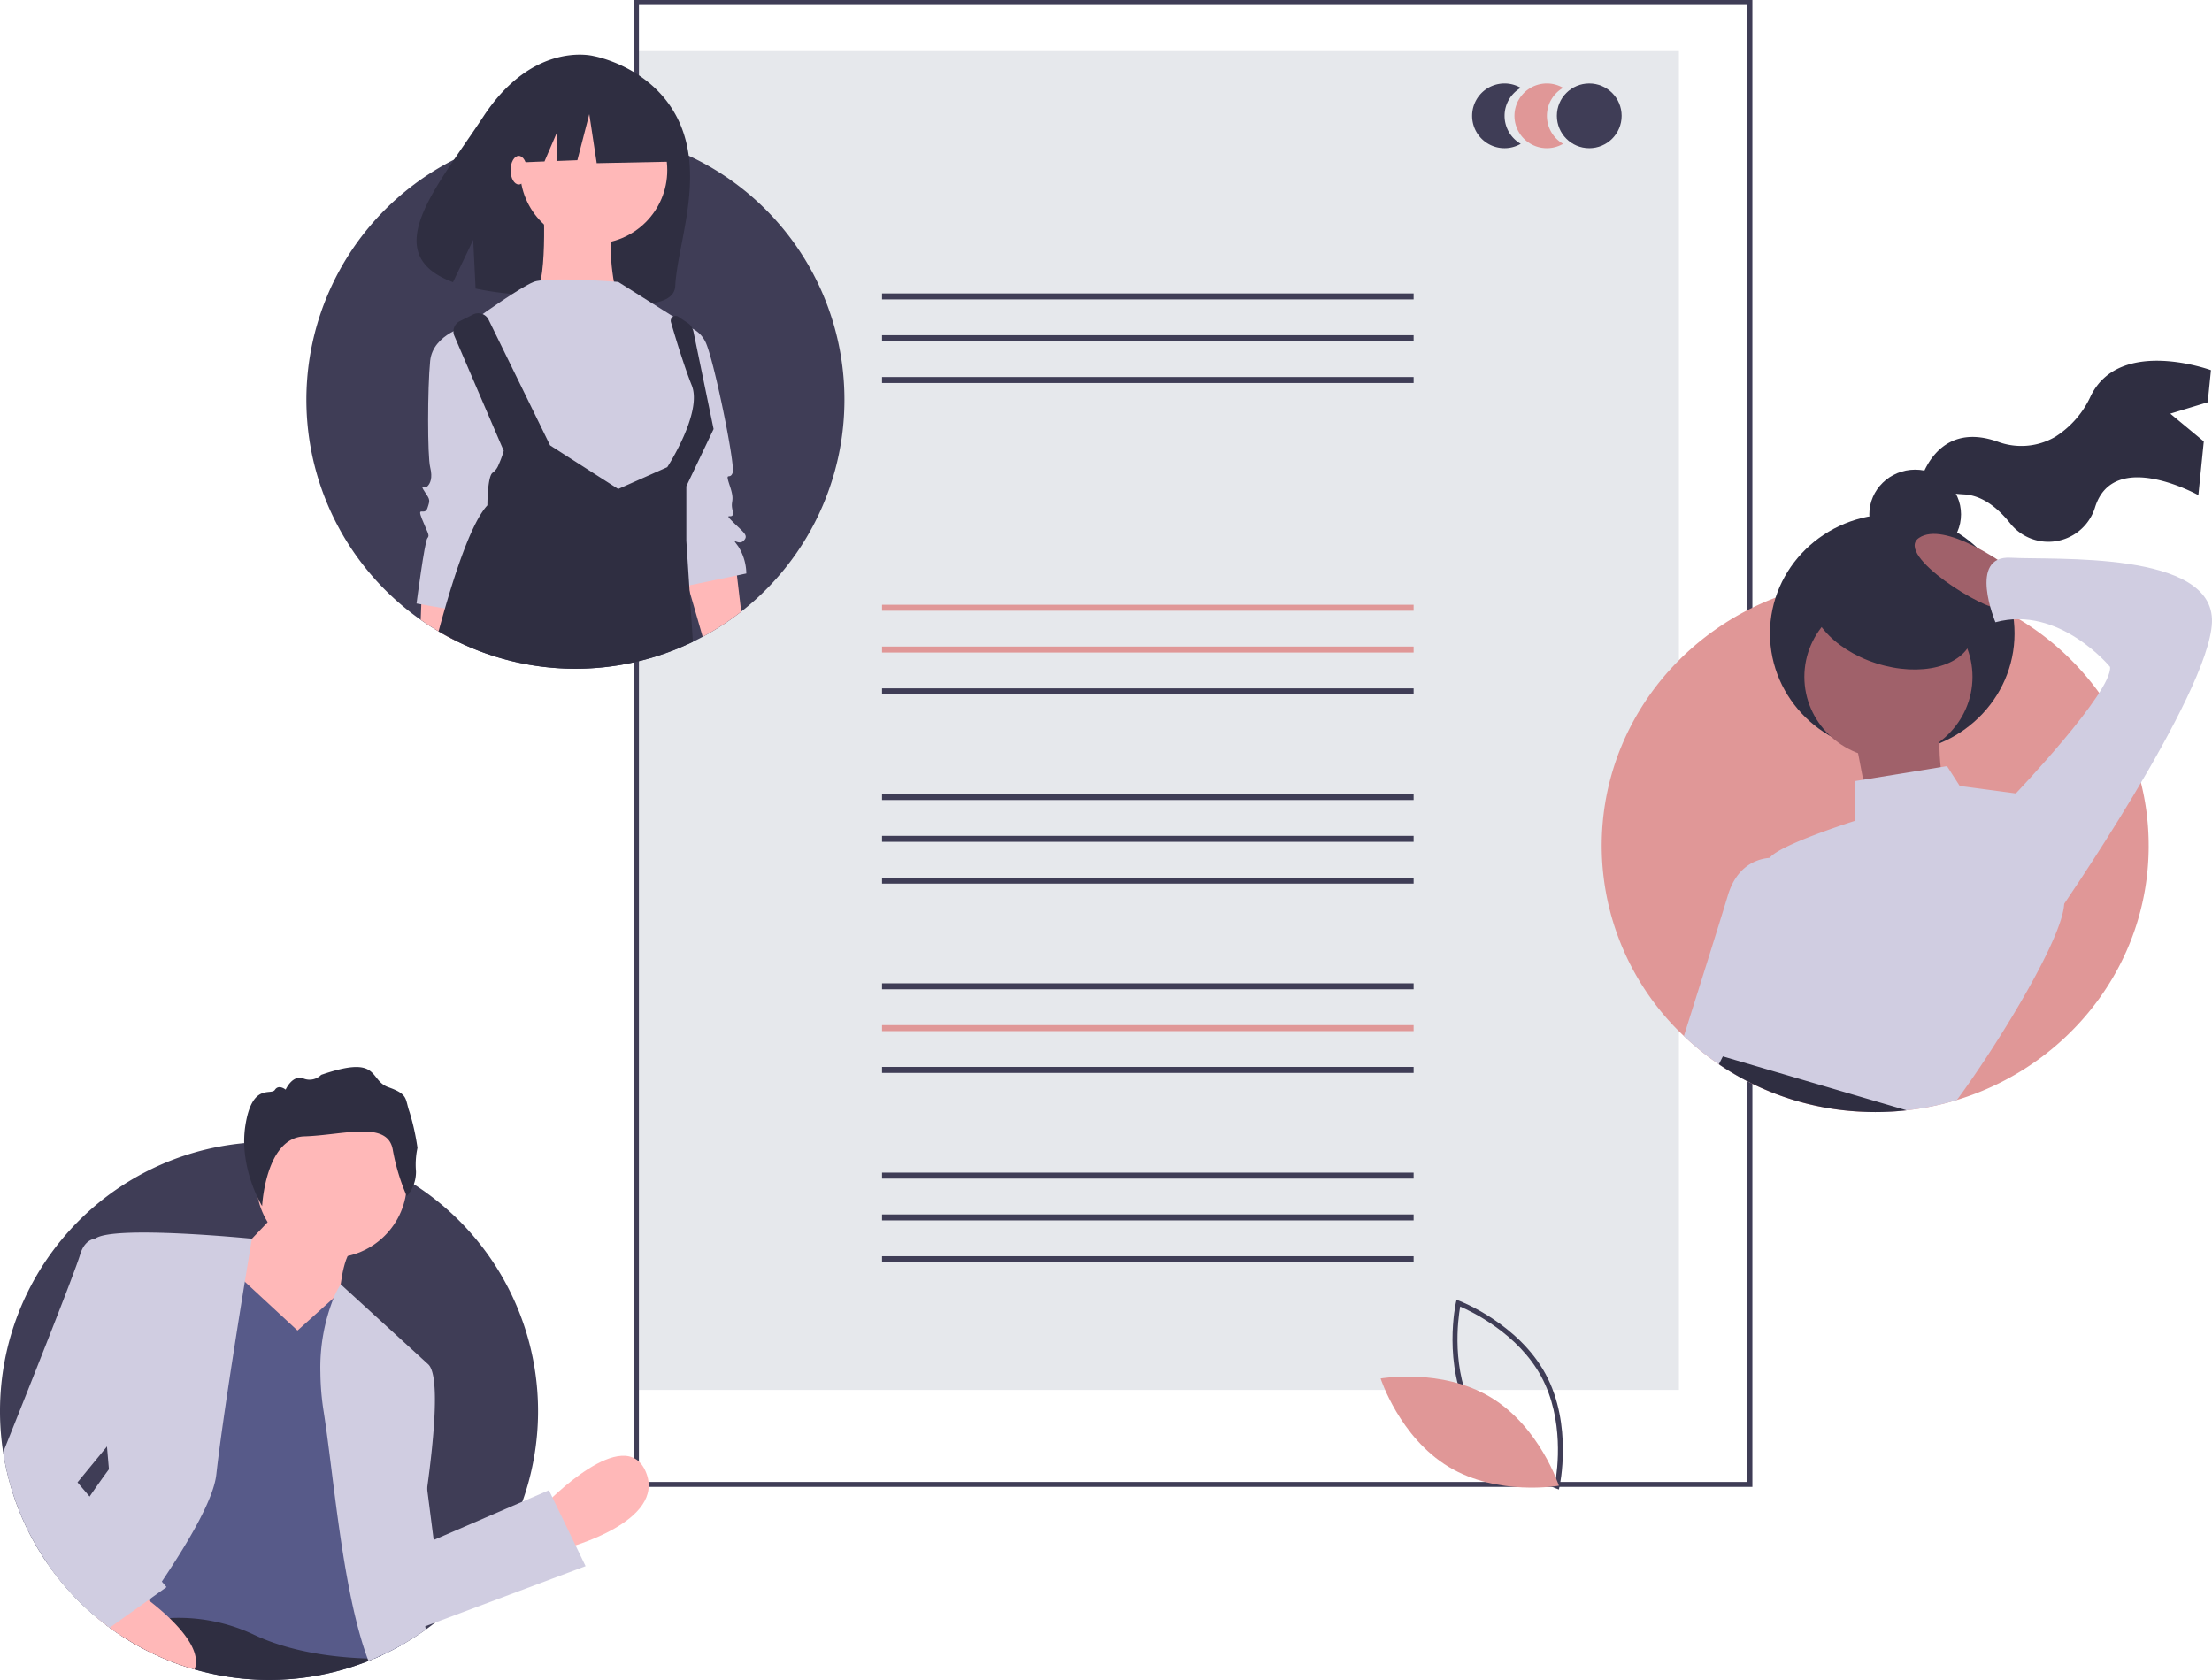 <svg height="349.275" viewBox="0 0 459.832 349.275" width="459.832" xmlns="http://www.w3.org/2000/svg"><path d="m132.564 10.615h216.452v278.366h-216.452z" fill="#e6e8ec"/><path d="m183.358 61.005h110.506v1.242h-110.506z" fill="#3f3d56"/><path d="m183.358 69.696h110.506v1.242h-110.506z" fill="#3f3d56"/><path d="m183.358 78.388h110.506v1.242h-110.506z" fill="#3f3d56"/><path d="m183.358 125.733h110.506v1.242h-110.506z" fill="#e09797"/><path d="m183.358 134.425h110.506v1.242h-110.506z" fill="#e09797"/><path d="m183.358 143.116h110.506v1.242h-110.506z" fill="#3f3d56"/><path d="m183.358 165.088h110.506v1.242h-110.506z" fill="#3f3d56"/><path d="m183.358 173.78h110.506v1.242h-110.506z" fill="#3f3d56"/><path d="m183.358 182.471h110.506v1.242h-110.506z" fill="#3f3d56"/><path d="m183.358 204.443h110.506v1.242h-110.506z" fill="#3f3d56"/><path d="m183.358 213.135h110.506v1.242h-110.506z" fill="#e09797"/><g fill="#3f3d56"><path d="m183.358 221.826h110.506v1.242h-110.506z"/><path d="m183.358 243.798h110.506v1.242h-110.506z"/><path d="m183.358 252.49h110.506v1.242h-110.506z"/><path d="m183.358 261.181h110.506v1.242h-110.506z"/><path d="m643 421.893h-232.5v-309.143h232.5zm-231.469-1.036h230.438v-307.071h-230.433z" transform="translate(-278.713 -112.75)"/><path d="m753.721 152.982a6.723 6.723 0 0 1 3.365-5.823 6.732 6.732 0 1 0 0 11.647 6.723 6.723 0 0 1 -3.365-5.824z" transform="translate(-440.953 -128.903)"/></g><path d="m770.721 152.982a6.723 6.723 0 0 1 3.365-5.823 6.732 6.732 0 1 0 0 11.647 6.723 6.723 0 0 1 -3.365-5.824z" fill="#e09797" transform="translate(-449.15 -128.903)"/><circle cx="330.375" cy="24.079" fill="#3f3d56" r="6.732"/><path d="m761.215 674.064-.556-.208c-.122-.046-12.277-4.7-17.971-15.262s-2.906-23.274-2.877-23.4l.131-.579.556.208c.122.046 12.276 4.7 17.97 15.262s2.906 23.274 2.877 23.4zm-17.615-15.964c4.814 8.928 14.419 13.5 16.853 14.549.463-2.608 1.914-13.156-2.9-22.075s-14.418-13.5-16.853-14.55c-.459 2.613-1.909 13.16 2.9 22.076z" fill="#3f3d56" transform="translate(-437.156 -364.378)"/><path d="m733.123 669.757c10.233 6.156 14.174 18.384 14.174 18.384s-12.649 2.247-22.882-3.91-14.173-18.384-14.173-18.384 12.648-2.247 22.881 3.91z" fill="#e09797" transform="translate(-423.239 -379.245)"/><path d="m390.851 221.175a55.957 55.957 0 0 1 -29.459 49.276c-.679.368-1.357.715-2.046 1.047a56.011 56.011 0 0 1 -49.018-.088q-1.973-.963-3.853-2.082c-1.274-.746-2.512-1.548-3.713-2.4a55.934 55.934 0 0 1 6.923-95.669 54.985 54.985 0 0 1 10.667-4.091q2.439-.66 4.961-1.1a55.982 55.982 0 0 1 9.611-.823c.663 0 1.321.01 1.978.041q.723.016 1.445.062a55.622 55.622 0 0 1 14.774 2.926c.409.14.818.285 1.222.435q2.113.777 4.132 1.73a55.913 55.913 0 0 1 32.376 50.736z" fill="#3f3d56" transform="translate(-215.307 -138.064)"/><path d="m378.081 149.249c-5.088-12.005-18.04-14.273-18.04-14.273s-12.471-3.327-22.886 12.518c-9.708 14.768-22.226 28.605-6.35 34.5l4.195-8.807.5 10.136a64.623 64.623 0 0 0 6.989 1.061c17.609 1.789 34.209 4.763 34.517-1.6.41-8.461 5.971-21.984 1.075-33.535z" fill="#2f2e41" transform="translate(-236.634 -123.327)"/><path d="m333.657 350.174-.414 3.325-.787 6.255q-1.973-.963-3.853-2.082c-1.274-.746-2.511-1.548-3.713-2.4l.124-3.226.14-3.578 5.748 1.155z" fill="#ffb8b8" transform="translate(-237.434 -226.408)"/><path d="m442.407 348.826a55.96 55.96 0 0 1 -8.005 5.23l-2.714-9.4-.357-1.238-.891-3.091.958-.15 9.808-1.548.316 2.667z" fill="#ffb8b8" transform="translate(-288.327 -221.663)"/><circle cx="123.415" cy="35.381" fill="#ffb8b8" r="15.297"/><path d="m371.634 192.564s1.133 19.263-2.266 20.4 17.563 0 17.563 0-2.833-11.9 0-15.3-15.297-5.1-15.297-5.1z" fill="#ffb8b8" transform="translate(-258.701 -151.234)"/><path d="m377.8 225.465s-14.73-1.133-17.563 0-10.765 6.8-10.765 6.8l3.966 35.693 32.294 6.8 5.1-7.365 5.1-10.765-2.266-13.6-.566-7.928z" fill="#d0cde1" transform="translate(-249.288 -166.855)"/><path d="m333.981 243.44s-7.365 1.7-7.932 7.365-.567 19.829 0 22.1 0 3.4-.567 3.966-1.7-.567-.567 1.133 1.133 1.7.567 3.4-2.266-.567-1.133 2.266 1.7 3.4 1.133 3.966-2.266 13.6-2.266 13.6l9.631 1.7 9.631-33.427z" fill="#d0cde1" transform="translate(-236.627 -175.765)"/><path d="m425.651 243.44a6.038 6.038 0 0 1 5.1 3.4c1.7 3.4 6.232 25.5 5.666 27.195s-1.7-.567-.567 2.833 0 2.833.567 5.1-2.266 0 0 2.266 3.4 2.833 2.266 3.966-2.833-1.133-1.133 1.133a10.811 10.811 0 0 1 1.7 5.666l-13.6 2.833-3.965-31.732z" fill="#d0cde1" transform="translate(-284.106 -175.765)"/><path d="m384.252 296.392.678 10.439a56.01 56.01 0 0 1 -49.018-.088q-1.973-.963-3.853-2.082c.435-1.6.875-3.195 1.326-4.759q.482-1.67.974-3.288c2.543-8.321 5.282-15.4 7.85-18.15 0 0 0-6.229 1.134-6.8a3.742 3.742 0 0 0 1.2-1.647 22.088 22.088 0 0 0 1.067-2.884l-1.875-4.36-8.389-19.533a2.386 2.386 0 0 1 1.124-3.071l2.781-1.393a2.387 2.387 0 0 1 3.205 1.087l12.787 26.137 14.163 9.067 9.932-4.417.264-.119s7.369-11.33 5.1-16.995c-.969-2.418-2.035-5.65-2.952-8.565-.533-1.719-1.01-3.329-1.383-4.593a1.019 1.019 0 0 1 1.543-1.134l1.931 1.289a2.808 2.808 0 0 1 1 1.186 2.553 2.553 0 0 1 .2.59l4.194 20.294-5.667 11.897v11.33l.394 6.084.207 3.185z" fill="#2f2e41" transform="translate(-240.891 -173.397)"/><path d="m235.368 35.306-12.98-6.8-17.925 2.781-3.709 16.38 9.232-.355 2.579-6.018v5.919l4.26-.164 2.475-9.579 1.545 10.2 15.144-.309z" fill="#2f2e41" transform="translate(-96.798 -13.745)"/><ellipse cx="107.836" cy="35.381" fill="#ffb8b8" rx="1.7" ry="2.974"/><path d="m912.708 400.752c0 24.821-16.767 45.828-39.871 52.857a56.83 56.83 0 0 1 -10.46 2.153 58.356 58.356 0 0 1 -6.522.364c-.811 0-1.616-.016-2.416-.056h-.01a57.612 57.612 0 0 1 -23.384-5.968 56.96 56.96 0 0 1 -13.961-9.783 54.487 54.487 0 0 1 -17.084-39.567c0-23.468 14.987-43.526 36.149-51.586a56.563 56.563 0 0 1 7.775-2.348 58.591 58.591 0 0 1 29.474.949c.727.2 1.448.436 2.159.682.005 0 .01.005.016.005a53.8 53.8 0 0 1 5.032 1.979c.563.246 1.127.508 1.679.785q1.659.8 3.254 1.718c.41.231.816.467 1.216.713a56.484 56.484 0 0 1 16.661 15.321 54.386 54.386 0 0 1 8.686 18.684 53.8 53.8 0 0 1 1.605 13.1z" fill="#e09797" transform="translate(-466.037 -224.916)"/><path d="m978.777 268.591 7.783-2.364.672-6.676s-18.93-6.965-24.982 5.355a19.714 19.714 0 0 1 -7.42 8.521 14 14 0 0 1 -11.906 1c-13.119-4.667-16.208 8.6-16.208 8.6s1.134 1.889 9.221 2.354c4.024.231 7.318 3.181 9.611 6.086a10.147 10.147 0 0 0 17.471-3.044c.041-.12.08-.242.118-.366 3.868-12.343 21.48-2.516 21.48-2.516l1.125-11.18z" fill="#2f2e41" transform="translate(-527.617 -182.588)"/><ellipse cx="398.129" cy="106.933" fill="#2f2e41" rx="9.533" ry="9.285"/><ellipse cx="393.362" cy="131.691" fill="#2f2e41" rx="25.42" ry="24.759"/><ellipse cx="392.568" cy="140.718" fill="#a0616a" rx="17.476" ry="17.022"/><path d="m900.81 407.477 3.178 16.506 15.888-2.063s-2.648-12.9-1.06-16.506z" fill="#a0616a" transform="translate(-515.126 -253.864)"/><path d="m943.541 333.612s-12.71-9.284-18.006-5.674 14.3 15.474 16.417 14.443 1.589-8.769 1.589-8.769z" fill="#a0616a" transform="translate(-526.611 -216.105)"/><path d="m915.993 448.721a2.09 2.09 0 0 1 -.01.256v.005c-.326 7.373-14.261 29.938-22.3 40.777a56.831 56.831 0 0 1 -10.46 2.154 58.344 58.344 0 0 1 -6.523.364c-.81 0-1.616-.015-2.416-.056h-.01c-7.4-2.328-16.193-5.384-22.6-7.793-3.022-1.144-5.517-2.138-7.085-2.846a10.124 10.124 0 0 1 -1.674-.877c-2.648-2.067 3.179-3.615 5.827-4.128s-1.058-6.189-1.058-6.189c-9.533-9.8 2.116-18.053 2.116-18.053s4.764-9.8 4.764-12.382a.926.926 0 0 1 .205-.523c2-2.748 17.8-7.727 17.8-7.727v-8.255l1.637-.267 16.108-2.615 1.316-.215 2.648 4.127 11.655 1.548s10.06 13.414 10.06 22.695z" fill="#d0cde1" transform="translate(-486.883 -261.067)"/><path d="m860.742 466.458s-6.98 18.848-13.355 34.122c-.221.533-.442 1.062-.658 1.584-.263.615-.521 1.226-.779 1.825a56.948 56.948 0 0 1 -13.96-9.783c2.864-9.07 7.406-23.483 9.159-29.292 1.932-6.4 6.4-7.578 8.676-7.748a6.962 6.962 0 0 1 1.385.01z" fill="#d0cde1" transform="translate(-481.943 -278.804)"/><path d="m957.98 387.219 1.589-1.547s20.125-21.148 19.594-26.306c0 0-10.591-12.9-23.831-9.285 0 0-5.825-13.927 3.178-13.411s42.367-1.547 41.837 13.411-32.3 60.865-32.3 60.865z" fill="#d0cde1" transform="translate(-540.522 -220.711)"/><path d="m885.051 548.11a58.271 58.271 0 0 1 -6.522.364c-.811 0-1.616-.015-2.416-.056h-.01a57.613 57.613 0 0 1 -23.384-5.968 56.723 56.723 0 0 1 -6.69-3.912l.384-.759v-.005l.447-.872 7.3 2.138z" fill="#2f2e41" transform="translate(-488.712 -317.264)"/><ellipse cx="10.86" cy="17.431" fill="#2f2e41" rx="10.86" ry="17.431" transform="matrix(.305 -.952 .952 .305 373.452 132.593)"/><path d="m156 627.176a55.76 55.76 0 0 0 20.071 42.924c.285.239.575.477.87.71q.916.738 1.864 1.434 1.367 1.01 2.8 1.932a56.014 56.014 0 0 0 50.991 4.981c.393-.155.787-.316 1.175-.481.621-.264 1.232-.539 1.844-.829q2.322-1.08 4.531-2.376 2.276-1.329 4.4-2.859c.647-.466 1.274-.937 1.9-1.429l.01-.005a56.077 56.077 0 0 0 18.134-25.13v-.005a56 56 0 0 0 -22.536-65.992c-.492-.311-.989-.622-1.491-.911-.518-.322-1.046-.621-1.579-.912a55.461 55.461 0 0 0 -23.344-6.851q-1.841-.125-3.713-.125c-.062 0-.124 0-.186.005q-2.517 0-4.971.234a55.923 55.923 0 0 0 -50.77 55.684z" fill="#3f3d56" transform="translate(-156 -333.826)"/><path d="m375.312 707.131s16.333-16.878 20.688-6.531-16.333 15.789-16.333 15.789z" fill="#ffb8b8" transform="translate(-261.746 -394.575)"/><path d="m196.44 761.417q.917.738 1.864 1.434 1.367 1.01 2.8 1.931a56.016 56.016 0 0 0 50.991 4.982c.393-.156.787-.316 1.175-.481.621-.264 1.232-.539 1.843-.829l-1.434-2.061a16.064 16.064 0 0 0 -3.464-2.47c-9.813-5.328-28.294-5.163-40.8-4.287-1.781.124-3.438.264-4.93.4-.932.083-1.8.171-2.594.254-.321.036-.627.067-.917.1-2.791.311-4.464.554-4.464.554z" fill="#2f2e41" transform="translate(-175.499 -424.435)"/><circle cx="68.932" cy="245.84" fill="#ffb8b8" r="15.646"/><path d="m255.431 597.529-11.431 11.977-3.267 18.511 28.856 4.9-2.178-16.878s.544-8.167 2.722-9.8-14.702-8.71-14.702-8.71z" fill="#ffb8b8" transform="translate(-196.854 -346.497)"/><path d="m203.93 695.8a29.393 29.393 0 0 1 2.905-.771 43.45 43.45 0 0 1 7.5-.958 36.606 36.606 0 0 1 17.358 3.361c7.933 3.806 17.347 4.842 23.82 5.039.471.015.927.026 1.362.031.621-.264 1.232-.539 1.844-.829q2.322-1.08 4.531-2.377l-.021-1.916-.342-37.9v-.006l-.161-18.118-10.338-11.986-2.656-2.993-1.263 1.135-7.514 6.763-10.955-10.146-3.749-3.469-17.982 60.54-2.32 7.809-1.367 4.6-.212.7v.005z" fill="#575a89" transform="translate(-179.11 -357.65)"/><path d="m284.618 646.752a54.8 54.8 0 0 0 .683 8.12c1.864 11.905 3.464 31.7 7.426 45.989.518 1.885 1.082 3.666 1.693 5.328l.187.512c.393-.155.787-.316 1.175-.481.621-.264 1.232-.539 1.844-.829q2.322-1.08 4.531-2.376 2.276-1.329 4.4-2.859l-.166-.653v-.003l-2.579-10.325s1.657-8.643 2.983-18.311v-.005c1.522-11.066 2.61-23.463.285-25.788l-18.243-16.69-.005.005a18.445 18.445 0 0 0 -1.46 2.848 39.088 39.088 0 0 0 -2.754 15.518z" fill="#d0cde1" transform="translate(-218.015 -361.372)"/><path d="m175.01 676.4a55.929 55.929 0 0 0 10.227 11.232c.285.239.575.477.87.709q.917.738 1.864 1.435 1.367 1.01 2.8 1.931c.7-.978 1.414-1.973 2.123-2.972q.629-.878 1.258-1.771c.663-.943 1.326-1.89 1.978-2.843.083-.114.161-.228.238-.342.829-1.2 1.647-2.4 2.444-3.594 5.883-8.787 10.76-17.223 11.32-22.261.673-6.033 2.035-15.364 3.418-24.276.891-5.789 1.792-11.4 2.511-15.81.87-5.354 1.471-8.937 1.471-8.937s-28.532-2.849-32.532-.048h-.005a.935.935 0 0 0 -.451.621c-.435 3.035 1.9 31.236 2.858 42.628v.005c.249 2.92.409 4.733.409 4.733s-1.631 2.18-4.023 5.676c-2.44 3.567-5.676 8.502-8.778 13.884z" fill="#d0cde1" transform="translate(-165.166 -351.363)"/><path d="m318.347 690.053 2.722 21.233 23.956-10.344 7.622 15.789-39.2 14.7s-7.078-37.567 4.9-41.378z" fill="#d0cde1" transform="translate(-230.915 -391.109)"/><path d="m287.829 568.02a7.664 7.664 0 0 0 1.911-5.17 16.389 16.389 0 0 1 .31-4.886 48.242 48.242 0 0 0 -1.648-7.431c-.983-2.727-.154-3.676-4.378-5.164s-1.535-6.872-13.988-2.582a3.407 3.407 0 0 1 -3.705.758c-2.3-.842-3.685 2.317-3.685 2.317s-1.434-1.177-2.239.047-4.7-1.565-6.124 7.334 3.472 16.835 3.472 16.835.687-14.24 8.775-14.5 17.233-3.321 18.367 2.675a43.766 43.766 0 0 0 2.932 9.767z" fill="#2f2e41" transform="translate(-203.265 -319.317)"/><path d="m194.76 756.827c.285.238.575.477.87.709q.917.738 1.864 1.435 1.367 1.009 2.8 1.931a55.53 55.53 0 0 0 14.841 6.752c1.284-3.293-1.792-7.389-5.215-10.683-.435-.419-.88-.828-1.315-1.217-1.036-.917-2.056-1.745-2.952-2.439-.042-.031-.078-.057-.114-.088-1.693-1.3-2.921-2.108-2.921-2.108l-1.087.792z" fill="#ffb8b8" transform="translate(-174.689 -420.554)"/><path d="m157.26 654.409a55.989 55.989 0 0 0 19.419 34.337c.285.239.575.477.87.709q.917.738 1.864 1.435l2.455-1.75v-.005l1.129-.8 4.459-3.185.352-.254 3.423-2.444-.979-1.149-4.484-5.277-10.538-12.4-2.511-2.952 6.126-7.457v-.005l6.4-7.783-5.445-34.844a5.787 5.787 0 0 0 -3.355-.621h-.005c-1.232.212-2.491 1.062-3.174 3.34-1.243 4.127-11.237 29.205-16.006 41.105z" fill="#d0cde1" transform="translate(-156.608 -352.474)"/></svg>